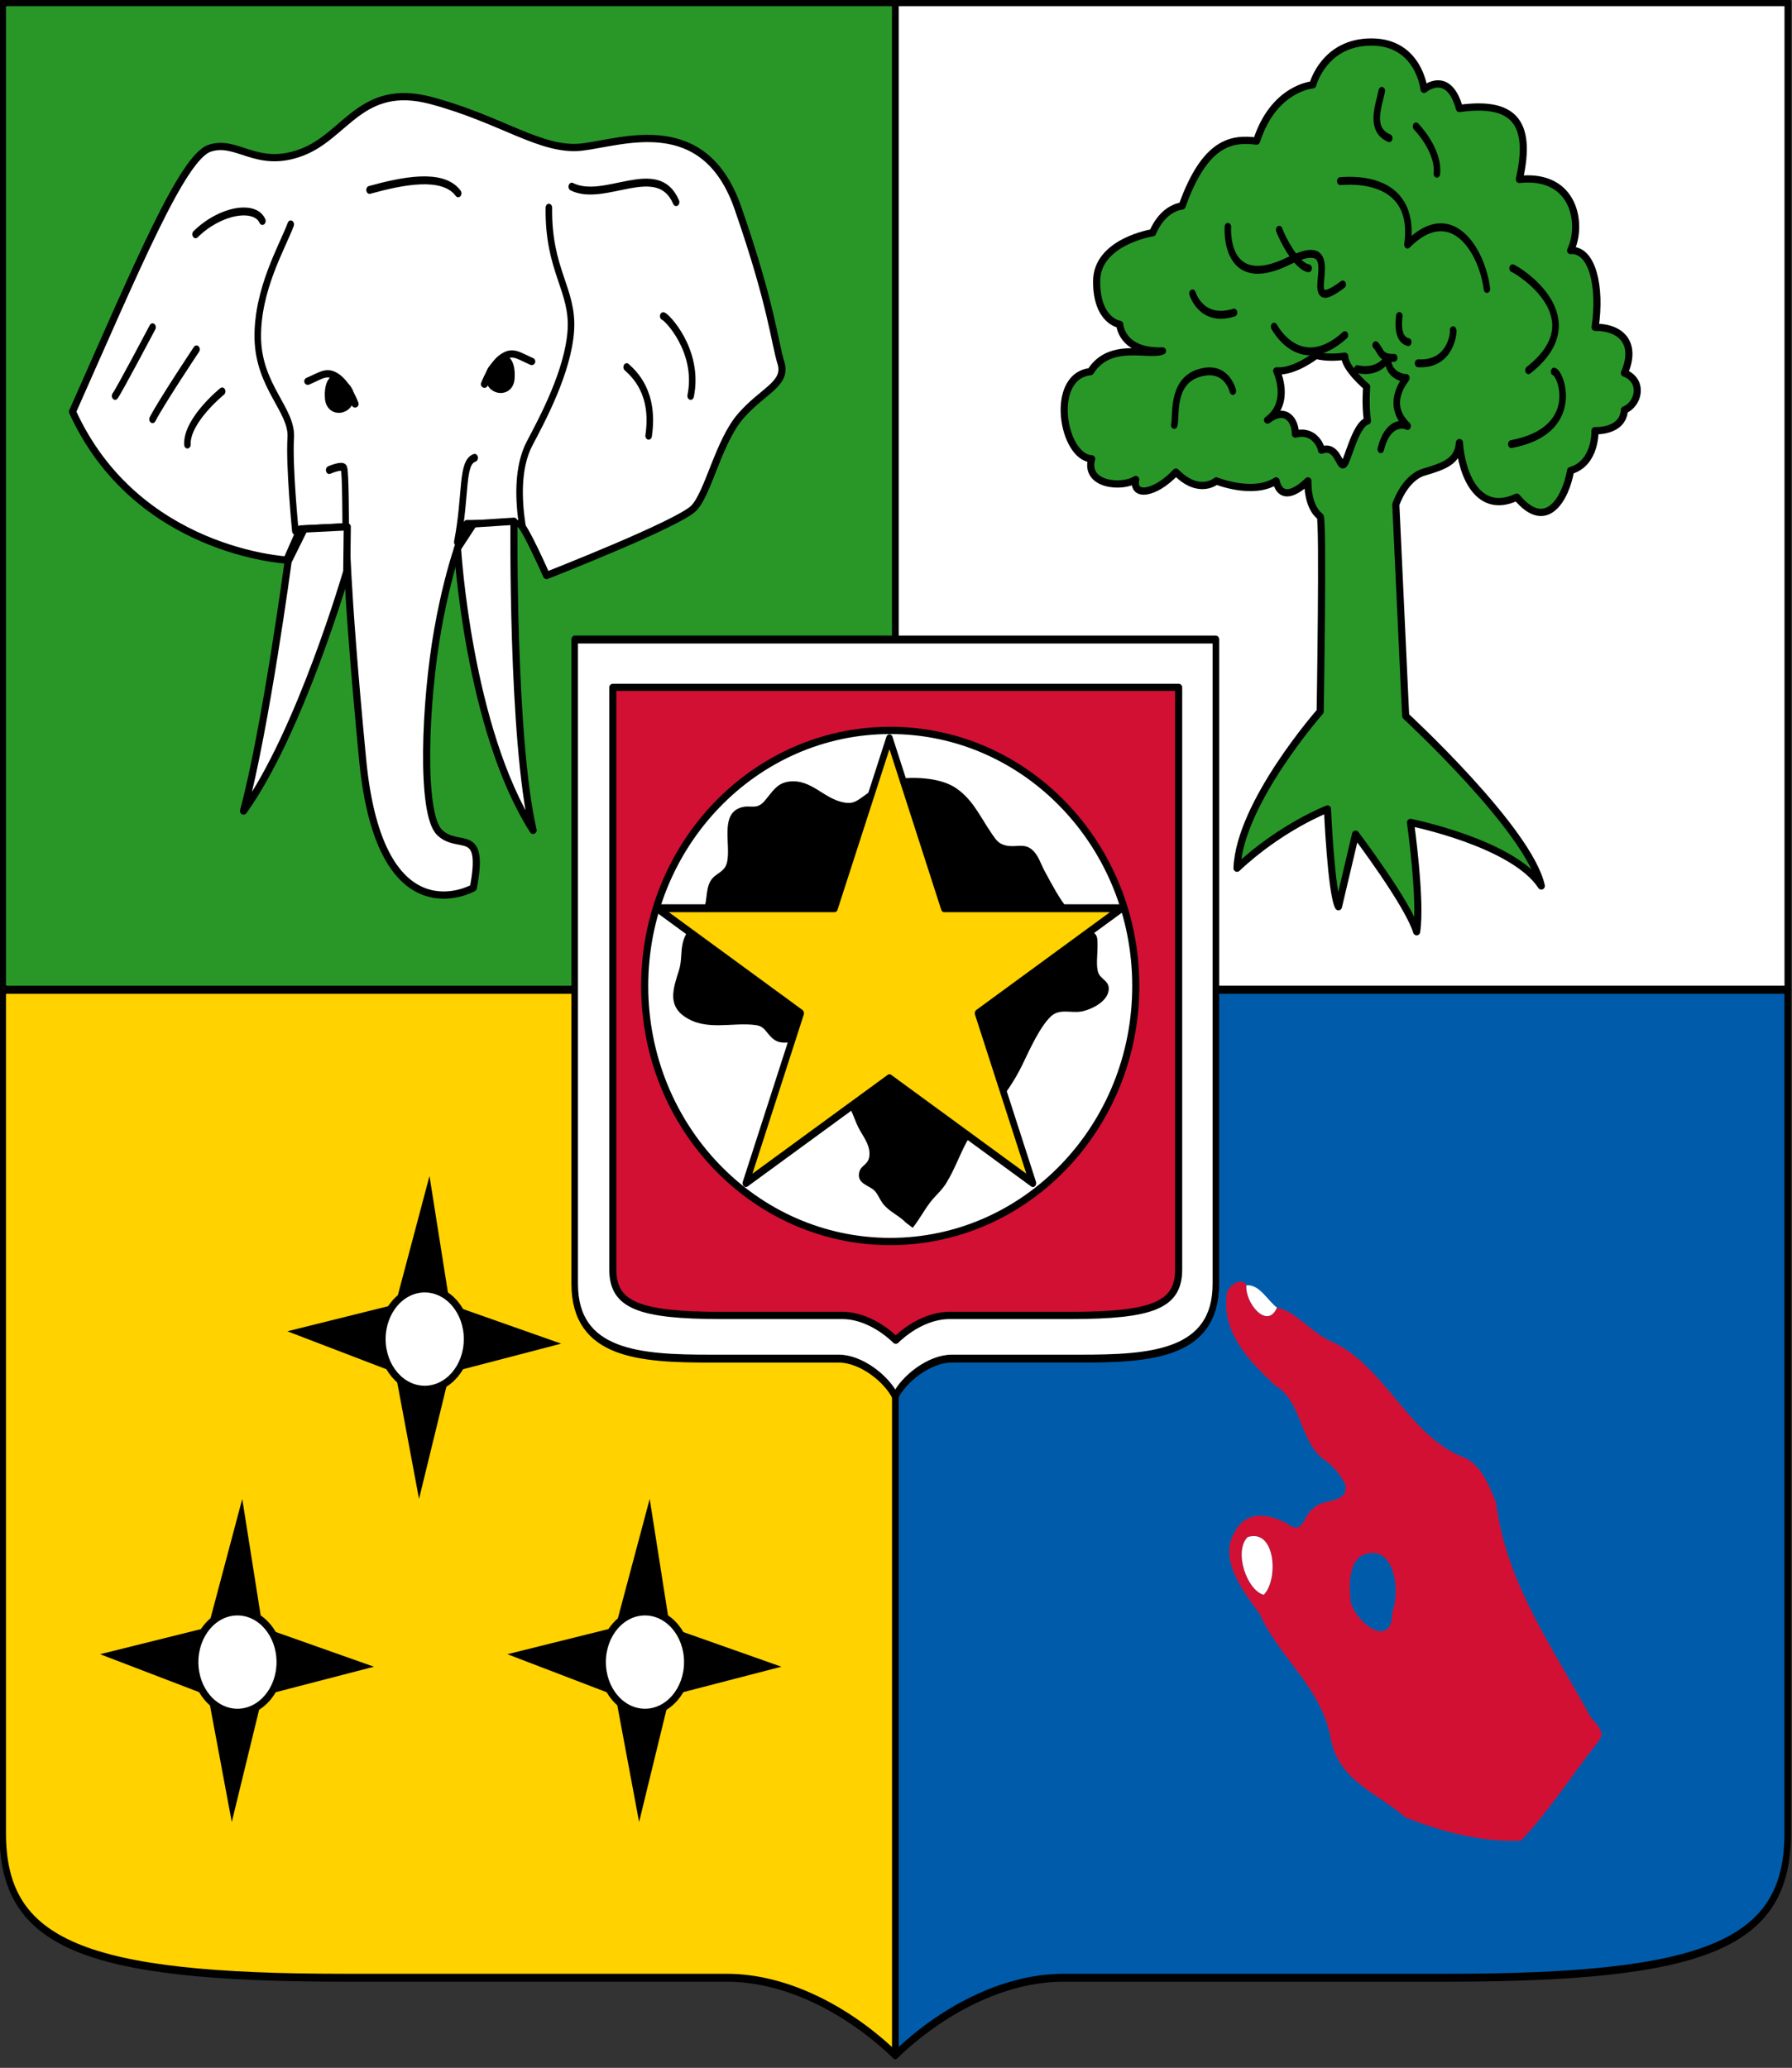 <?xml version="1.0" encoding="UTF-8" standalone="no"?>
<svg
   xmlns:dc="http://purl.org/dc/elements/1.1/"
   xmlns:cc="http://creativecommons.org/ns#"
   xmlns:rdf="http://www.w3.org/1999/02/22-rdf-syntax-ns#"
   xmlns:svg="http://www.w3.org/2000/svg"
   xmlns="http://www.w3.org/2000/svg"
   xmlns:sodipodi="http://sodipodi.sourceforge.net/DTD/sodipodi-0.dtd"
   xmlns:inkscape="http://www.inkscape.org/namespaces/inkscape"
   height="344.985"
   width="298.967"
   version="1.1"
   vievBox="0 0 400 400"
   id="svg2"
   inkscape:version="0.91 r13725"
   sodipodi:docname="Coat_of_arms_of_the_Central_African_Republic.svg">
  <rect width="100%" height="100%" fill="#333333" stroke="none"/>
  <defs
     id="defs408" />
  <sodipodi:namedview
     pagecolor="#ffffff"
     bordercolor="#666666"
     borderopacity="1"
     objecttolerance="10"
     gridtolerance="10"
     guidetolerance="10"
     inkscape:pageopacity="0"
     inkscape:pageshadow="2"
     inkscape:window-width="1366"
     inkscape:window-height="721"
     id="namedview406"
     showgrid="false"
     inkscape:zoom="1.3075"
     inkscape:cx="295.60229"
     inkscape:cy="108.2218"
     inkscape:window-x="-4"
     inkscape:window-y="-4"
     inkscape:window-maximized="1"
     inkscape:current-layer="g4"
     fit-margin-bottom="1"
     fit-margin-top="0"
     fit-margin-left="0"
     fit-margin-right="0" />
  <g
     transform="matrix(1.09,0,0,1.113,-267.428,-258.14)"
     id="g4">
    <g
       style="stroke:#000000;stroke-width:0.512;stroke-linecap:round;stroke-linejoin:round;stroke-miterlimit:4;stroke-dasharray:none"
       id="g158"
       transform="matrix(1.955,0,0,2.316,-212.509,-712.668)">
      <rect
         style="fill:#ffffff;stroke-width:0.512;stroke-miterlimit:4;stroke-dasharray:none"
         id="rect160"
         x="304.29"
         y="408"
         width="69.874"
         height="63.921" />
      <path
         style="fill:#005cab;stroke-width:0.512;stroke-miterlimit:4;stroke-dasharray:none"
         inkscape:connector-curvature="0"
         id="path162"
         d="m 304.29,471.92 0,68.95 c 3.54,-2.83 8.4,-5.01 13.17,-5.01 l 29.89,0 c 20.55,0 26.81,-2.19 26.81,-9.37 l 0,-54.57 -69.87,0 z" />
      <rect
         style="fill:#289728;stroke-width:0.512;stroke-miterlimit:4;stroke-dasharray:none"
         id="rect164"
         x="234.41"
         y="408"
         width="69.874"
         height="63.921" />
      <path
         style="fill:#ffd200;stroke-width:0.512;stroke-miterlimit:4;stroke-dasharray:none"
         inkscape:connector-curvature="0"
         id="path166"
         d="m 234.41,471.92 0,54.57 c 0,7.18 6.27,9.37 26.82,9.37 l 29.88,0 c 4.77,0 9.63,2.18 13.18,5.01 l 0,-68.95 -69.88,0 z" />
      <path
         style="fill:#ffffff;stroke-width:0.512;stroke-miterlimit:4;stroke-dasharray:none"
         inkscape:connector-curvature="0"
         id="path168"
         d="m 279.19,449.25 0,41.69 c 0,4.61 5.14,4.85 10.66,4.85 l 10.02,0 c 1.75,0 3.75,1.31 4.42,2.45 0.66,-1.14 2.67,-2.45 4.42,-2.45 l 10.02,0 c 5.51,0 10.66,-0.24 10.66,-4.85 l 0,-41.69 -50.2,0 z" />
    </g>
    <path
       style="fill:#d21034;stroke:#000000;stroke-width:1.089;stroke-linecap:round;stroke-linejoin:round;stroke-miterlimit:4;stroke-dasharray:none"
       inkscape:connector-curvature="0"
       id="path170"
       d="m 382.458,432.815 c -2.209,-2.085 -5.221,-3.706 -8.173,-3.706 l -18.516,0 c -12.729,0 -16.62,-1.598 -16.62,-6.88 l 0,-87.262 86.599,0 0,87.262 c 0,5.282 -3.871,6.88 -16.62,6.88 l -18.516,0 c -2.952,0.023 -5.964,1.622 -8.153,3.706 z" />
    <ellipse
       style="fill:#ffffff;stroke:#000000;stroke-width:1.089;stroke-linecap:round;stroke-linejoin:round;stroke-miterlimit:4;stroke-dasharray:none"
       id="ellipse172"
       cx="381.605"
       cy="379.721"
       ry="38.306"
       rx="37.584" />
    <path
       d="m 413.449,377.729 c -0.371,-0.973 -0.117,-2.71 -0.117,-3.799 0,-1.83 0,-1.761 -1.115,-2.641 -1.134,-0.927 -2.405,-1.969 -3.383,-3.058 -1.369,-1.598 -2.522,-3.799 -3.578,-5.699 -0.626,-1.112 -0.958,-2.432 -1.955,-3.243 -1.232,-1.042 -2.444,-0.278 -3.989,-0.625 -1.056,-0.255 -1.408,-0.672 -2.112,-1.691 -1.838,-2.618 -2.894,-5.096 -5.416,-6.834 -2.268,-1.598 -6.198,-1.784 -8.838,-1.483 -2.17,0.255 -3.93,1.552 -5.748,2.849 -0.899,0.625 -1.466,0.927 -2.64,0.718 -3.168,-0.533 -5.045,-3.614 -8.525,-3.127 -1.779,0.255 -2.425,1.459 -3.598,2.826 -1.33,1.552 -2.17,0.533 -3.793,1.089 -3.109,1.042 -1.408,5.583 -2.014,8.154 -0.371,1.622 -1.818,1.575 -2.561,2.872 -0.802,1.39 -0.371,3.289 -1.271,4.772 -0.978,1.668 -2.425,2.363 -2.933,4.401 -0.352,1.413 -0.137,2.803 -0.606,4.193 -0.841,2.618 -1.779,5.166 0.899,6.926 3.304,2.201 7.254,0.788 10.832,1.251 1.369,0.185 1.486,0.95 2.464,1.876 1.408,1.32 2.6,0.371 4.165,0.95 1.545,0.556 2.033,2.525 2.757,4.031 1.017,2.154 2.698,2.849 4.223,4.425 1.075,1.112 1.408,2.618 2.112,4.031 0.626,1.228 1.74,2.502 1.721,3.984 0,1.737 -1.33,1.575 -1.584,2.826 -0.371,1.714 1.662,1.923 2.405,2.757 0.684,0.764 0.821,1.575 1.662,2.363 0.958,0.927 2.17,1.436 3.07,2.363 l 1.056,0.788 c 1.134,-1.367 1.936,-3.011 3.128,-4.355 0.723,-0.788 1.447,-1.436 2.033,-2.386 1.388,-2.201 2.19,-4.679 3.519,-6.857 1.154,-1.9 2.698,-3.081 4.028,-4.702 1.545,-1.83 2.952,-3.869 4.067,-6.116 1.095,-2.224 2.679,-5.699 4.38,-7.274 1.33,-1.205 2.952,-0.486 4.556,-0.718 1.31,-0.185 4.282,-1.413 4.302,-3.428 0.021,-1.205 -1.232,-1.413 -1.603,-2.409 z"
       id="path174"
       inkscape:connector-curvature="0"
       style="stroke-width:1.089;stroke-miterlimit:4;stroke-dasharray:none" />
    <polygon
       transform="matrix(1.955,0,0,2.316,-216.628,-712.668)"
       points="287.75,466.64 301.64,466.64 305.94,455.64 310.23,466.64 324.12,466.64 312.88,473.44 317.17,484.43 305.94,477.64 294.7,484.43 298.99,473.44 "
       id="polygon176"
       style="fill:#ffd200;stroke:#000000;stroke-width:0.512;stroke-linecap:round;stroke-linejoin:round;stroke-miterlimit:4;stroke-dasharray:none" />
    <polygon
       points="255.27,504.87 256.86,513.18 265.58,515.73 256.86,517.6 254.45,525.78 252.6,517.6 244.14,514.92 252.6,513.18 "
       transform="matrix(1.955,0,0,2.316,-216.628,-712.668)"
       id="polygon178"
       style="stroke-width:0.512;stroke-miterlimit:4;stroke-dasharray:none" />
    <ellipse
       cy="481.068"
       rx="6.525"
       ry="7.536"
       cx="281.691"
       id="ellipse180"
       style="fill:#ffffff;stroke:#000000;stroke-width:1.089;stroke-linecap:round;stroke-linejoin:round;stroke-miterlimit:4;stroke-dasharray:none" />
    <polygon
       points="287.17,504.87 288.75,513.18 297.48,515.73 288.75,517.6 286.34,525.78 284.49,517.6 276.03,514.92 284.49,513.18 "
       transform="matrix(1.955,0,0,2.316,-216.628,-712.668)"
       id="polygon182"
       style="stroke-width:0.512;stroke-miterlimit:4;stroke-dasharray:none" />
    <ellipse
       cy="481.068"
       rx="6.527"
       ry="7.536"
       cx="344.064"
       id="ellipse184"
       style="fill:#ffffff;stroke:#000000;stroke-width:1.089;stroke-linecap:round;stroke-linejoin:round;stroke-miterlimit:4;stroke-dasharray:none" />
    <polygon
       points="269.93,483.97 271.52,492.28 280.24,494.82 271.52,496.7 269.11,504.87 267.26,496.7 258.8,494.02 267.26,492.28 "
       transform="matrix(1.955,0,0,2.316,-216.628,-712.668)"
       id="polygon186"
       style="stroke-width:0.512;stroke-miterlimit:4;stroke-dasharray:none" />
    <ellipse
       cy="432.653"
       rx="6.527"
       ry="7.536"
       cx="310.355"
       id="ellipse188"
       style="fill:#ffffff;stroke:#000000;stroke-width:1.089;stroke-linecap:round;stroke-linejoin:round;stroke-miterlimit:4;stroke-dasharray:none" />
    <path
       style="fill:#289728;stroke:#000000;stroke-width:1.089;stroke-linecap:round;stroke-linejoin:round;stroke-miterlimit:4;stroke-dasharray:none"
       inkscape:connector-curvature="0"
       id="path192"
       d="m 493.967,287.849 c 1.877,-4.193 -0.176,-6.857 -4.478,-6.857 0.919,-6 -0.391,-11.745 -3.754,-11.513 1.877,-3.776 0.763,-11.536 -7.841,-10.656 2.053,-8.849 -1.134,-11.721 -9.17,-10.633 -1.682,-5.977 -5.416,-2.872 -5.416,-2.872 0,0 -0.763,-7.088 -8.056,-7.088 -7.293,0 -8.975,6.417 -8.975,6.417 0,0 -5.983,0.44 -8.603,8.432 -3.735,-0.44 -7.841,0 -11.399,9.729 -3.187,0.463 -4.497,4.008 -4.497,4.008 0,0 -8.584,1.32 -8.584,7.297 0,5.977 3.539,6.44 3.539,6.44 0,0 0.196,4.193 6.55,3.984 -2.053,0.88 -8.036,-1.552 -11.028,3.104 -6.374,0.649 -4.302,12.833 0.176,13.065 -1.115,3.984 4.673,4.424 6.746,3.104 -0.567,2.664 2.972,2.224 6.159,-1.112 3.559,3.544 6.179,1.32 6.179,1.32 0,0 5.612,2.224 9.151,0 0.939,4.008 4.869,0 4.869,0 0,0 -0.196,3.776 1.877,5.328 0.489,0.371 0,29.234 0,29.234 0,0 -12.357,13.737 -12.729,23.489 6.746,-6.208 13.843,-8.872 13.843,-8.872 0,0 0.567,12.648 1.682,14.64 1.877,-7.76 2.62,-10.864 2.62,-10.864 0,0 8.036,10.401 9.346,14.617 0.743,-4.633 -0.938,-16.378 -0.938,-16.378 0,0 15.72,3.081 20.022,9.521 -1.877,-8.432 -20.765,-25.481 -20.765,-25.481 l -1.506,-31.69 c 0,0 1.31,-3.984 4.302,-4.865 2.992,-0.88 5.24,-1.552 5.436,-4.424 0.371,5.073 2.992,10.841 8.779,8.177 4.497,5.328 7.489,0.232 8.232,-3.984 3.93,-1.112 3.735,-5.977 3.735,-5.977 0,0 4.302,0.232 4.497,-3.104 2.249,-0.88 2.992,-4.425 0,-5.536 z M 450.971,301.586 c -0.626,0.371 -0.958,-3.081 -3.363,-2.178 0,-0.394 -1.017,-3.174 -3.989,-2.409 0,-1.969 -1.408,-4.216 -4.262,-2.108 3.676,-2.641 1.388,-7.366 1.388,-7.366 2.737,0.208 6.042,-2.34 6.042,-2.34 0,0 1.642,0.533 4.38,0.139 0,1.807 3.363,4.587 3.363,4.587 0,0 -0.254,2.502 0.117,5.119 -1.897,0.533 -3.031,6.185 -3.676,6.556 z" />
    <g
       style="fill:none;stroke:#000000;stroke-width:0.512;stroke-linecap:round;stroke-linejoin:round;stroke-miterlimit:4;stroke-dasharray:none"
       id="g194"
       transform="matrix(1.955,0,0,2.316,-212.509,-712.668)">
      <path
         inkscape:connector-curvature="0"
         id="path196"
         d="m 326.13,435.36 c 0.19,-0.48 -0.29,-2.78 1.91,-3.35 2.2,-0.58 2.68,1.15 2.68,1.15"
         style="stroke-width:0.512;stroke-miterlimit:4;stroke-dasharray:none" />
      <path
         inkscape:connector-curvature="0"
         id="path198"
         d="m 327.56,426.85 c 0,0 0.67,1.91 3.25,1.24"
         style="stroke-width:0.512;stroke-miterlimit:4;stroke-dasharray:none" />
      <path
         inkscape:connector-curvature="0"
         id="path200"
         d="m 330.33,422.54 c 0,0 -0.38,4.31 4.78,2.2 5.16,-2.11 0.2,4.02 4.21,1.53"
         style="stroke-width:0.512;stroke-miterlimit:4;stroke-dasharray:none" />
      <path
         inkscape:connector-curvature="0"
         id="path202"
         d="m 334.35,422.73 c 0.19,0.48 1.34,2.39 2.3,2.49"
         style="stroke-width:0.512;stroke-miterlimit:4;stroke-dasharray:none" />
      <path
         inkscape:connector-curvature="0"
         id="path204"
         d="m 339.13,419.58 c 0.29,0 6.03,-0.58 5.26,4.11 3.44,-2.87 5.84,0.38 6.22,2.87"
         style="stroke-width:0.512;stroke-miterlimit:4;stroke-dasharray:none" />
      <path
         inkscape:connector-curvature="0"
         id="path206"
         d="m 342.38,413.74 c -0.19,0.86 -1.05,2.49 0.58,3.06"
         style="stroke-width:0.512;stroke-miterlimit:4;stroke-dasharray:none" />
      <path
         inkscape:connector-curvature="0"
         id="path208"
         d="m 345.06,416.04 c 0,0 1.82,1.53 1.63,3.06"
         style="stroke-width:0.512;stroke-miterlimit:4;stroke-dasharray:none" />
      <path
         inkscape:connector-curvature="0"
         id="path210"
         d="m 352.62,425.22 c 0.57,0.19 6.41,3.25 1.24,6.6"
         style="stroke-width:0.512;stroke-miterlimit:4;stroke-dasharray:none" />
      <path
         inkscape:connector-curvature="0"
         id="path212"
         d="m 355.87,431.91 c 0.57,0.1 2.2,3.83 -3.35,4.69"
         style="stroke-width:0.512;stroke-miterlimit:4;stroke-dasharray:none" />
      <path
         inkscape:connector-curvature="0"
         id="path214"
         d="m 333.95,429 c 0,0 2,3.2 5.54,0.55"
         style="stroke-width:0.512;stroke-miterlimit:4;stroke-dasharray:none" />
      <path
         inkscape:connector-curvature="0"
         id="path216"
         d="m 341.9,430.2 c 0.45,0.38 0.33,0.85 1.45,0.82"
         style="stroke-width:0.512;stroke-miterlimit:4;stroke-dasharray:none" />
      <path
         inkscape:connector-curvature="0"
         id="path218"
         d="m 343.75,428.31 c 0,0.1 -0.3,1.49 0.7,1.69"
         style="stroke-width:0.512;stroke-miterlimit:4;stroke-dasharray:none" />
      <path
         inkscape:connector-curvature="0"
         id="path220"
         d="m 347.96,429.23 c 0.07,-0.05 -0.05,2.27 -2.74,2.14"
         style="stroke-width:0.512;stroke-miterlimit:4;stroke-dasharray:none" />
      <path
         inkscape:connector-curvature="0"
         id="path222"
         d="m 340.46,431.75 c 0.25,0.05 1.62,0.29 2.39,-0.73 0,1.22 1.35,1.32 1.45,1.3 0.09,-0.02 -1.8,1.59 0.1,3.11 -0.45,-0.19 -1.6,-0.19 -2.1,1.5"
         style="stroke-width:0.512;stroke-miterlimit:4;stroke-dasharray:none" />
    </g>
    <path
       style="fill:#ffffff;stroke:#000000;stroke-width:1.089;stroke-linecap:round;stroke-linejoin:round;stroke-miterlimit:4;stroke-dasharray:none"
       inkscape:connector-curvature="0"
       id="path224"
       d="m 317.798,365.012 c 0,0 -14.293,7.969 -16.952,-19.25 -2.659,-27.219 -2.522,-34.863 -2.522,-34.863 l -7,0.324 -2.092,4.656 c 0,0 -22.994,-1.158 -32.79,-22.238 9.796,-21.567 16.815,-38.176 21.019,-39.496 4.204,-1.344 7.137,3.15 14,0.649 6.863,-2.479 9.112,-10.61 19.905,-7.783 10.774,2.826 16.796,7.621 22.974,6.973 6.159,-0.672 18.771,-5.49 23.952,9.127 5.181,14.594 5.592,20.084 6.589,23.234 0.978,3.15 -2.816,4.147 -6.179,7.969 -3.363,3.799 -4.908,11.444 -7.137,13.76 -2.249,2.34 -22.564,10.123 -22.564,10.123 0,0 -3.5,-7.783 -4.204,-7.783 l -7.977,0 c 0,0 -2.522,5.143 -4.478,15.914 -1.955,10.795 -2.659,27.566 0.274,30.369 2.933,2.826 7,-1.135 5.181,8.316 z" />
    <g
       style="fill:none;stroke:#000000;stroke-width:0.512;stroke-linecap:round;stroke-linejoin:round;stroke-miterlimit:4;stroke-dasharray:none"
       id="g226"
       transform="matrix(1.955,0,0,2.316,-212.509,-712.668)">
      <path
         inkscape:connector-curvature="0"
         id="path228"
         d="m 257.32,442.22 c 0,0 -0.5,-4.23 -0.36,-6.02 0.15,-1.79 -2.5,-3.29 -2.58,-6.44 -0.07,-3.16 1.94,-5.95 2.58,-7.38"
         style="stroke-width:0.512;stroke-miterlimit:4;stroke-dasharray:none" />
      <path
         inkscape:connector-curvature="0"
         id="path230"
         d="m 261.26,441.86 c 0,0 0,-3.51 -0.14,-3.72 -0.15,-0.22 -1.15,0.14 -1.15,0.14"
         style="stroke-width:0.512;stroke-miterlimit:4;stroke-dasharray:none" />
      <path
         inkscape:connector-curvature="0"
         id="path232"
         d="m 270,442.94 c 0.72,-3.08 0.29,-5.16 1.36,-5.45"
         style="stroke-width:0.512;stroke-miterlimit:4;stroke-dasharray:none" />
      <path
         inkscape:connector-curvature="0"
         id="path234"
         d="m 275.09,441.86 c -0.29,-1.57 -0.43,-3.72 0.57,-5.3 1.01,-1.58 3.01,-4.66 3.23,-7.31 0.21,-2.65 -1.79,-3.87 -1.72,-7.95"
         style="stroke-width:0.512;stroke-miterlimit:4;stroke-dasharray:none" />
      <path
         inkscape:connector-curvature="0"
         id="path236"
         d="m 283.26,431.62 c 0.57,0.43 2.22,1.64 1.72,4.44"
         style="stroke-width:0.512;stroke-miterlimit:4;stroke-dasharray:none" />
      <path
         inkscape:connector-curvature="0"
         id="path238"
         d="m 286.12,428.32 c 0.22,0 2.87,2.22 2.15,5.16"
         style="stroke-width:0.512;stroke-miterlimit:4;stroke-dasharray:none" />
      <path
         inkscape:connector-curvature="0"
         id="path240"
         d="m 278.96,419.94 c 2.58,1.07 6.73,-1.79 8.17,1"
         style="stroke-width:0.512;stroke-miterlimit:4;stroke-dasharray:none" />
      <path
         inkscape:connector-curvature="0"
         id="path242"
         d="m 263.13,420.15 c 2.5,-0.57 5.73,-1.14 6.94,0.22"
         style="stroke-width:0.512;stroke-miterlimit:4;stroke-dasharray:none" />
      <path
         inkscape:connector-curvature="0"
         id="path244"
         d="m 249.51,423.02 c 1.94,-1.58 4.66,-1.93 5.23,-0.86"
         style="stroke-width:0.512;stroke-miterlimit:4;stroke-dasharray:none" />
      <path
         inkscape:connector-curvature="0"
         id="path246"
         d="m 246.14,429.04 c 0,0 -2.65,4.15 -2.93,4.44"
         style="stroke-width:0.512;stroke-miterlimit:4;stroke-dasharray:none" />
      <path
         inkscape:connector-curvature="0"
         id="path248"
         d="m 249.58,430.47 c 0,0 -2.72,3.37 -3.44,4.52"
         style="stroke-width:0.512;stroke-miterlimit:4;stroke-dasharray:none" />
      <path
         inkscape:connector-curvature="0"
         id="path250"
         d="m 251.59,433.19 c 0,0 -2.8,1.87 -2.72,3.44"
         style="stroke-width:0.512;stroke-miterlimit:4;stroke-dasharray:none" />
    </g>
    <path
       style="fill:#ffffff;stroke:#000000;stroke-width:1.089;stroke-linecap:round;stroke-linejoin:round;stroke-miterlimit:4;stroke-dasharray:none"
       inkscape:connector-curvature="0"
       id="path252"
       d="m 289.446,316.087 c 0,0 -3.402,24.856 -6.824,37.411 8.642,-11.768 15.799,-35.906 15.799,-35.906 l 0.078,-6.695 -6.589,0.324 -2.464,4.865 z" />
    <path
       style="fill:#ffffff;stroke:#000000;stroke-width:1.089;stroke-linecap:round;stroke-linejoin:round;stroke-miterlimit:4;stroke-dasharray:none"
       inkscape:connector-curvature="0"
       id="path254"
       d="m 324.015,310.064 c 0,0 -0.332,32.616 2.933,46.33 -9.952,-15.243 -11.575,-42.276 -11.575,-42.276 l 2.444,-3.66 6.198,-0.394 z" />
    <path
       style="fill:none;stroke:#000000;stroke-width:1.089;stroke-linecap:round;stroke-linejoin:round;stroke-miterlimit:4;stroke-dasharray:none"
       inkscape:connector-curvature="0"
       id="path256"
       d="m 292.458,289.077 c 2.151,-0.903 2.933,-1.691 4.556,-0.556 1.603,1.135 2.679,3.961 2.679,3.961" />
    <path
       style="stroke:#000000;stroke-width:1.089;stroke-linecap:round;stroke-linejoin:round;stroke-miterlimit:4;stroke-dasharray:none"
       inkscape:connector-curvature="0"
       id="path258"
       d="m 296.466,288.729 c 0,0 -1.017,0.417 -0.841,2.896 0.196,2.502 3.539,1.992 3.363,-0.417 -0.117,-1.622 -2.522,-2.479 -2.522,-2.479 z" />
    <path
       style="fill:none;stroke:#000000;stroke-width:1.089;stroke-linecap:round;stroke-linejoin:round;stroke-miterlimit:4;stroke-dasharray:none"
       inkscape:connector-curvature="0"
       id="path260"
       d="m 326.733,286.112 c -2.151,-0.927 -2.933,-1.691 -4.556,-0.556 -1.603,1.112 -2.679,3.961 -2.679,3.961" />
    <path
       style="stroke:#000000;stroke-width:1.089;stroke-linecap:round;stroke-linejoin:round;stroke-miterlimit:4;stroke-dasharray:none"
       inkscape:connector-curvature="0"
       id="path262"
       d="m 322.725,285.764 c 0,0 1.017,0.417 0.841,2.896 -0.176,2.479 -3.539,1.992 -3.344,-0.417 0.117,-1.622 2.503,-2.479 2.503,-2.479 z" />
    <path
       style="color:#000000;fill:none;stroke-opacity:0"
       d="m 518.95,393.3 c 0,113.69 -92.05,205.85 -205.6,205.85 -113.55,0 -205.6,-92.16 -205.6,-205.85 0,-113.69 92.05,-205.85 205.6,-205.85 113.55,0 205.6,92.16 205.6,205.85 z"
       id="path346"
       inkscape:connector-curvature="0" />
  </g>
  <g
     transform="matrix(0.485,0,0,0.574,188.113,204.682)"
     id="g396"
     style="stroke-width:2.275;stroke-miterlimit:4;stroke-dasharray:none">
    <g
       id="#e9221fff"
       style="stroke-width:2.275;stroke-miterlimit:4;stroke-dasharray:none">
      <path
         d="m 34.06,20.07 c -0.03,-3.15 5.56,-5.68 6.83,-3.1 -0.56,5.03 7.11,13.06 10.5,6.5 6.13,0.8 12.12,7.43 18.47,9.75 18.34,6.73 26.67,27.28 45.24,33.61 6.28,1.85 9.07,7.91 11.67,13.31 3.48,23.59 19.74,42.38 32.22,61.87 1.48,2.1 5.74,4.33 3.24,7.23 -8.95,9.63 -17.15,20.41 -26.86,29.16 -13.33,0.5 -27.27,-2.54 -39.99,-6.84 C 86.45,164.69 72.91,161.34 69.96,149.01 66.88,133.89 52.39,125.55 45.46,112.51 40.19,106.22 30.64,96.56 37.21,88.2 41.41,81.94 49.67,83.66 55.39,86.51 60.57,89.76 60.65,83.36 63.9,81.9 66.82,78.81 75.83,80.69 75,75.08 73.37,72.17 70.93,69.65 68.07,67.9 59.32,63.12 59.96,50.43 50.87,46.19 42.84,39.66 32.55,31.55 34.06,20.07 m 7.25,70.1 c -4.84,4.15 -0.27,15.45 5.54,16.76 5.16,-4.43 4.04,-19.34 -5.54,-16.76 m 40.03,5.1 c -5.45,1.78 -5.19,9.4 -4.54,13.85 1.76,5.9 14.17,13.98 14.26,2.91 2.99,-6.92 0.46,-19.97 -9.72,-16.76 z"
         id="path399"
         inkscape:connector-curvature="0"
         style="fill:#d21034;stroke-width:2.275;stroke-miterlimit:4;stroke-dasharray:none" />
    </g>
    <g
       id="#ffffffff"
       style="fill:#ffffff;stroke-width:2.275;stroke-miterlimit:4;stroke-dasharray:none">
      <path
         d="m 40.89,16.97 c 4.48,-0.3 7.11,4.26 10.5,6.5 C 48,30.03 40.33,22 40.89,16.97 Z"
         id="path402"
         inkscape:connector-curvature="0"
         style="stroke-width:2.275;stroke-miterlimit:4;stroke-dasharray:none" />
      <path
         d="m 41.31,90.17 c 9.58,-2.58 10.7,12.33 5.54,16.76 -5.81,-1.31 -10.38,-12.61 -5.54,-16.76 z"
         id="path404"
         inkscape:connector-curvature="0"
         style="stroke-width:2.275;stroke-miterlimit:4;stroke-dasharray:none" />
    </g>
  </g>
</svg>
